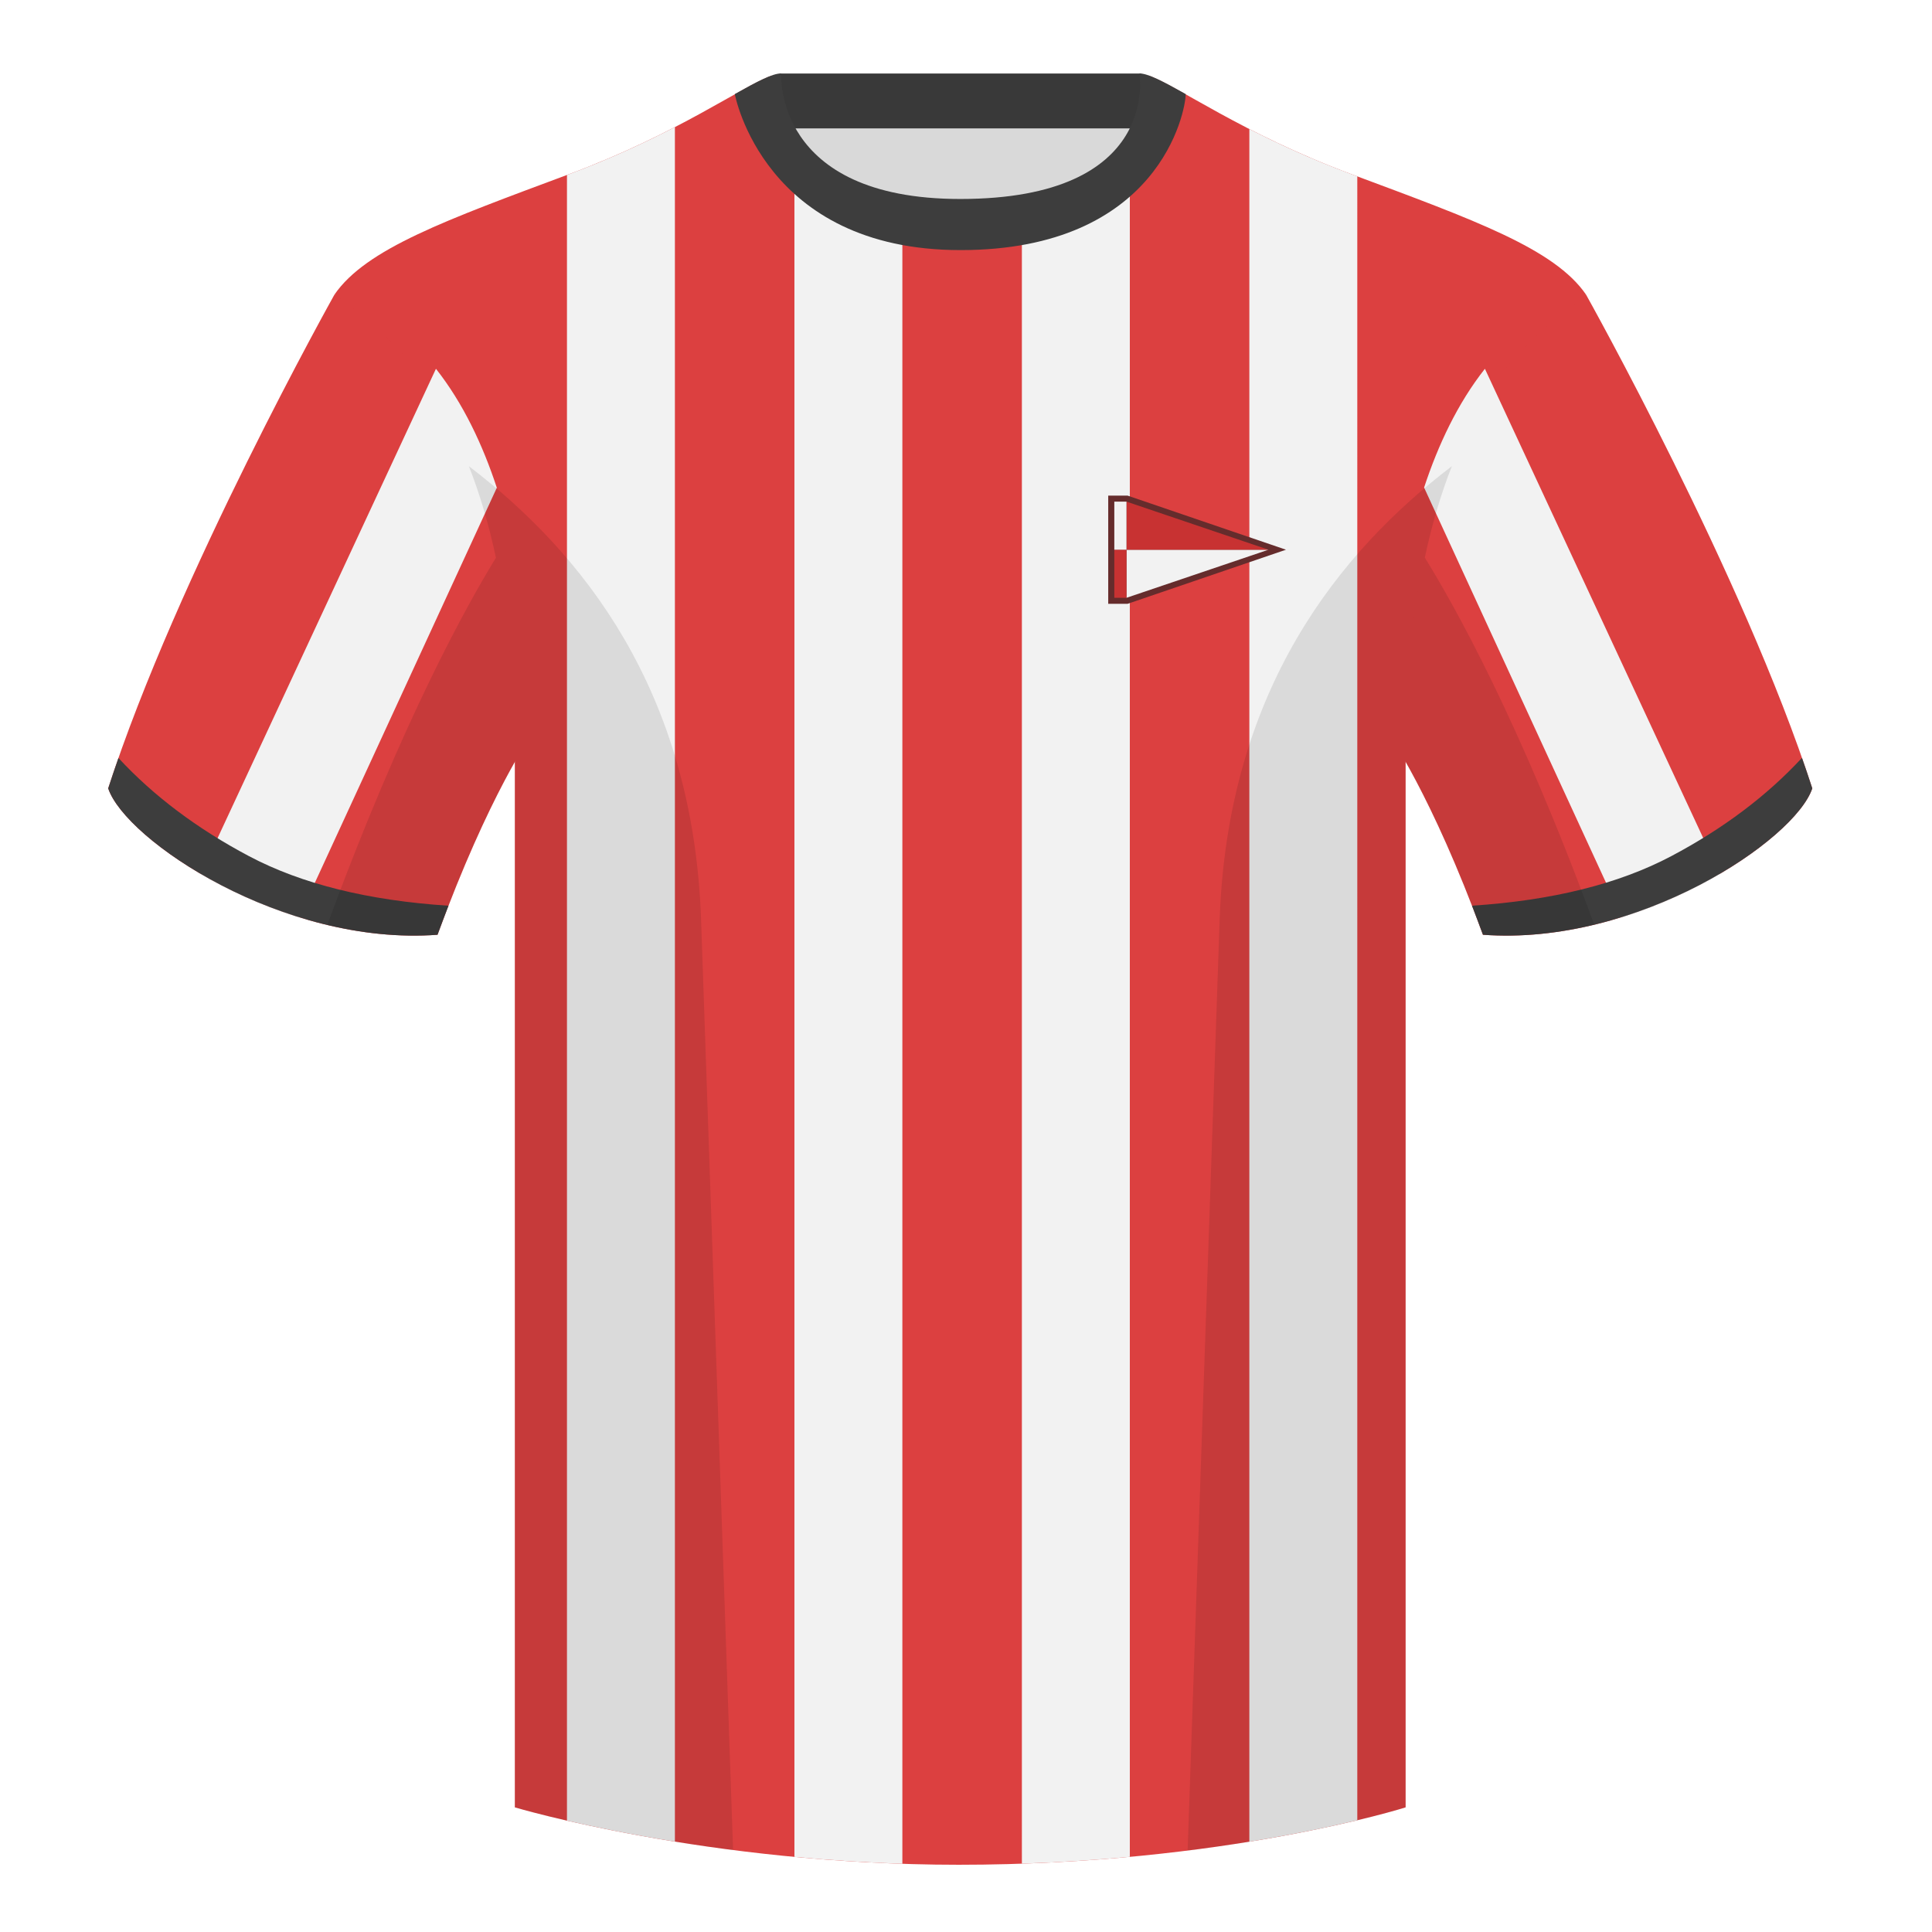 <?xml version="1.0" encoding="UTF-8"?><svg width="500" height="500" viewBox="0 0 500 500" fill="none" xmlns="http://www.w3.org/2000/svg"><path fill-rule="evenodd" clip-rule="evenodd" d="M202.003 110.223h93.644V22.928h-93.644v87.295z" fill="#D9D9D9"/><path fill-rule="evenodd" clip-rule="evenodd" d="M201.864 33.228h93.458v-14.2h-93.458v14.2z" fill="#393939"/><path fill-rule="evenodd" clip-rule="evenodd" d="M86.547 76.258S45.785 149.058 28 204.028c4.445 13.375 45.208 40.86 85.232 37.885 13.34-36.4 24.46-52 24.46-52s2.963-95.085-51.145-113.654zm323.925 0s40.763 72.799 58.547 127.769c-4.445 13.375-45.207 40.86-85.232 37.885-13.34-36.4-24.46-52-24.46-52s-2.963-95.085 51.145-113.654z" fill="#DC4040"/><path fill-rule="evenodd" clip-rule="evenodd" d="M248.511 58.703c-50.082 0-47.798-39.469-48.742-39.14-7.516 2.619-24.133 14.937-52.439 25.495-31.873 11.885-52.626 19.315-60.782 31.2 11.115 8.915 46.694 28.97 46.694 120.344v271.14s49.658 14.856 114.885 14.856c68.929 0 115.648-14.856 115.648-14.856v-271.14c0-91.375 35.58-111.43 46.7-120.344-8.157-11.885-28.91-19.315-60.783-31.2-28.36-10.577-44.982-22.919-52.478-25.509-.927-.32 4.178 39.154-48.703 39.154z" fill="#DC4040"/><path fill-rule="evenodd" clip-rule="evenodd" d="M264.462 57.271c15.676-3.094 23.748-10.752 27.937-18.367V480.549c-8.697.806-18.037 1.43-27.937 1.767V57.271zm58.867-23.88c7.325 3.753 16.071 7.824 26.363 11.662.528.197 1.052.392 1.574.587V471.082c-6.829 1.636-16.283 3.656-27.937 5.545V33.391zM233.532 482.349c-9.8-.326-19.156-.961-27.937-1.79V38.804c4.477 7.684 12.681 15.434 27.937 18.512v425.033zm-58.867-5.74c-11.439-1.846-20.935-3.816-27.936-5.43V45.278l.601-.224c10.751-4.01 19.815-8.274 27.335-12.164v443.719zM112.823 95.44c7.056 8.939 12.121 19.735 15.753 30.786L77.378 237.38c-9.335-2.896-17.996-6.863-25.39-11.185L112.823 95.44v0zm271.468 0v-0l60.834 130.755c-7.391 4.321-16.049 8.286-25.38 11.182l-51.192-111.198c3.631-11.035 8.691-21.813 15.738-30.739z" fill="#F2F2F2"/><path fill-rule="evenodd" clip-rule="evenodd" d="M466.35 196.13c.936 2.667 1.828 5.303 2.668 7.9-4.445 13.375-45.208 40.86-85.232 37.885-.958-2.614-1.904-5.12-2.836-7.52 20.795-1.358 37.993-5.637 51.595-12.837 13.428-7.109 24.696-15.585 33.805-25.428zm-435.695.04c9.103 9.828 20.361 18.291 33.772 25.392 13.611 7.205 30.824 11.485 51.639 12.84-.931 2.399-1.877 4.904-2.834 7.517-40.024 2.975-80.787-24.51-85.232-37.885.836-2.585 1.723-5.21 2.655-7.864zM306.852 24.345C301.08 21.105 297.124 19 294.844 19c0 0 5.882 32.495-46.335 32.495-48.521 0-46.336-32.495-46.336-32.495-2.279 0-6.235 2.105-12.002 5.345 0 0 7.368 40.38 58.403 40.38 51.478 0 58.278-35.895 58.278-40.38z" fill="#3D3D3D"/><path fill-rule="evenodd" clip-rule="evenodd" d="M412.584 239.323c-9.287 2.238-19.064 3.316-28.798 2.592-8.197-22.369-15.557-36.883-20.012-44.748v270.577s-21.102 6.71-55.867 11.111l-.544-.06c1.881-54.795 5.722-166.47 8.277-240.705 2.055-59.755 31.084-95.29 60.099-117.44-2.676 6.781-5.072 14.606-7 23.667 7.354 11.852 24.436 42.069 43.831 94.964.005.014.01.028.014.042zM189.717 478.795c-34.248-4.401-56.477-11.051-56.477-11.051V197.172c-4.456 7.867-11.813 22.379-20.009 44.743-9.633.716-19.309-.332-28.511-2.523.005-.032.012-.065.02-.097 19.377-52.848 36.305-83.066 43.61-94.944-1.929-9.075-4.328-16.912-7.007-23.701 29.015 22.15 58.044 57.685 60.099 117.44 2.555 74.235 6.396 185.91 8.277 240.705h-.002z" fill="#000" fill-opacity=".1"/><path fill-rule="evenodd" clip-rule="evenodd" d="M286.808 128.265h5.008l40.992 14-40.992 14h-5.008v-28z" fill="#652C2C"/><path d="M291.533 142.265h36.751l-36.751 12.445v-12.445z" fill="#F2F2F2"/><path d="M291.533 129.821l36.751 12.444h-36.751v-12.444zm-3.15 12.444h3.15v12.445h-3.15v-12.445z" fill="#C83232"/><path d="M288.383 129.821h3.15v12.444h-3.15v-12.444z" fill="#F2F2F2"/></svg>